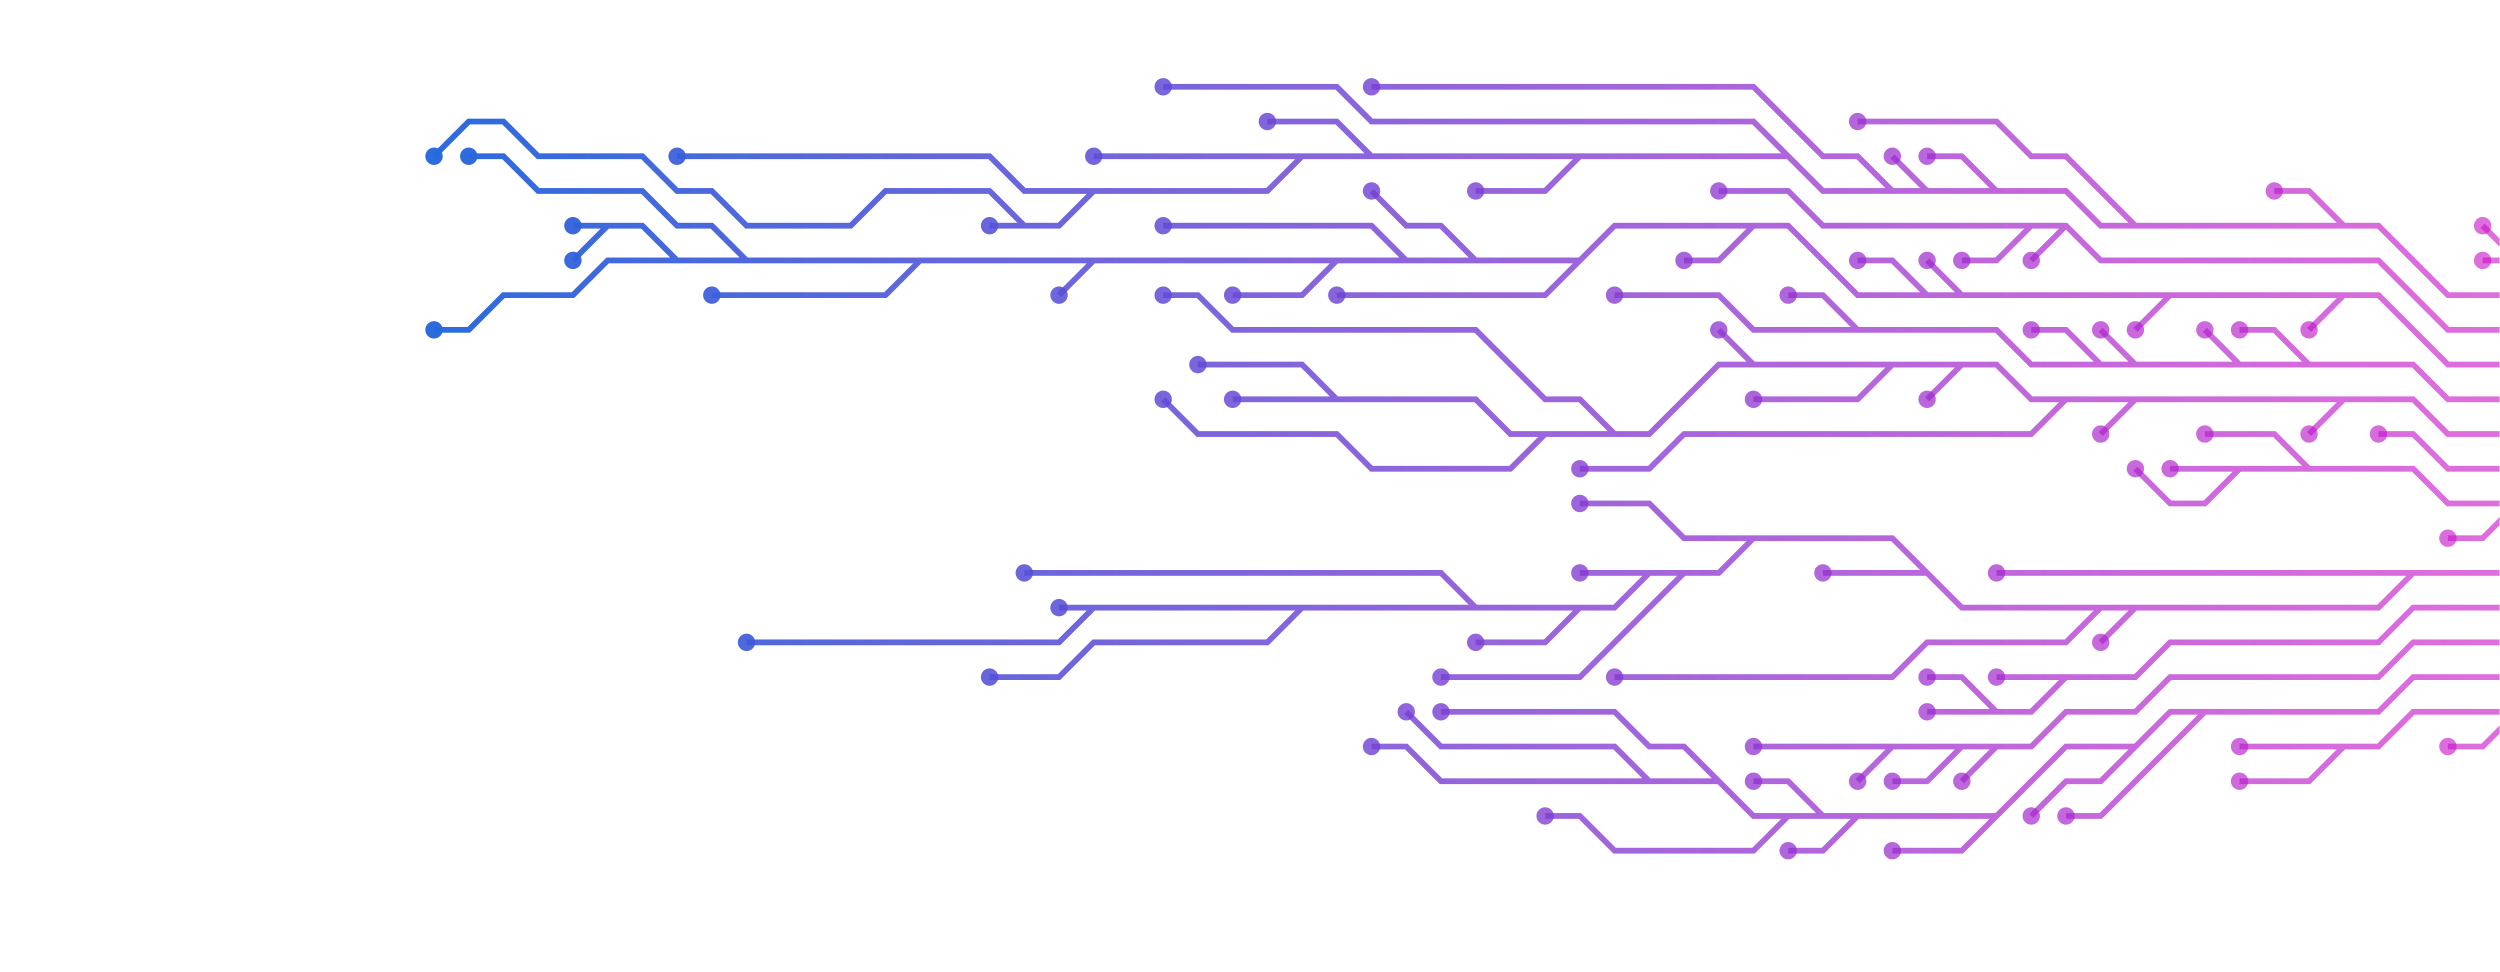 <svg xmlns="http://www.w3.org/2000/svg" version="1.1" xmlns:xlink="http://www.w3.org/1999/xlink" xmlns:svgjs="http://svgjs.dev/svgjs" width="1440" height="560" preserveAspectRatio="none" viewBox="0 0 1440 560"><g mask="url(&quot;#SvgjsMask7554&quot;)" fill="none"><g mask="url(&quot;#SvgjsMask7556&quot;)"><path d="M1330 270L1310 250L1290 250L1270 250M1290 270L1270 290L1250 290L1230 270M1450 290L1430 310L1410 310M1470 290L1450 290L1430 290L1410 290L1390 270L1370 270L1350 270L1330 270L1310 270L1290 270L1270 270L1250 270" stroke="url(&quot;#SvgjsLinearGradient7555&quot;)" stroke-width="3.33"></path><path d="M1245 270 a5 5 0 1 0 10 0 a5 5 0 1 0 -10 0zM1265 250 a5 5 0 1 0 10 0 a5 5 0 1 0 -10 0zM1225 270 a5 5 0 1 0 10 0 a5 5 0 1 0 -10 0zM1405 310 a5 5 0 1 0 10 0 a5 5 0 1 0 -10 0z" fill="url(&quot;#SvgjsLinearGradient7555&quot;)"></path><path d="M1470 270L1450 270L1430 270L1410 270L1390 250L1370 250" stroke="url(&quot;#SvgjsLinearGradient7555&quot;)" stroke-width="3.33"></path><path d="M1365 250 a5 5 0 1 0 10 0 a5 5 0 1 0 -10 0z" fill="url(&quot;#SvgjsLinearGradient7555&quot;)"></path><path d="M1210 350L1190 370L1170 370L1150 370L1130 370L1110 370L1090 390L1070 390L1050 390L1030 390L1010 390L990 390L970 390L950 390L930 390M1390 330L1370 330L1350 330L1330 330L1310 330L1290 330L1270 330L1250 330L1230 330L1210 330L1190 330L1170 330L1150 330M630 350L610 370L590 370L570 370L550 370L530 370L510 370L490 370L470 370L450 370L430 370M1010 310L990 310L970 310L950 290L930 290L910 290M850 350L830 330L810 330L790 330L770 330L750 330L730 330L710 330L690 330L670 330L650 330L630 330L610 330L590 330M1110 330L1090 330L1070 330L1050 330M750 350L730 370L710 370L690 370L670 370L650 370L630 370L610 390L590 390L570 390M910 350L890 370L870 370L850 370M950 330L930 330L910 330M1230 350L1210 370M970 330L950 350L930 370L910 390L890 390L870 390L850 390L830 390M1470 310L1450 330L1430 330L1410 330L1390 330L1370 350L1350 350L1330 350L1310 350L1290 350L1270 350L1250 350L1230 350L1210 350L1190 350L1170 350L1150 350L1130 350L1110 330L1090 310L1070 310L1050 310L1030 310L1010 310L990 330L970 330L950 330L930 350L910 350L890 350L870 350L850 350L830 350L810 350L790 350L770 350L750 350L730 350L710 350L690 350L670 350L650 350L630 350L610 350" stroke="url(&quot;#SvgjsLinearGradient7555&quot;)" stroke-width="3.33"></path><path d="M605 350 a5 5 0 1 0 10 0 a5 5 0 1 0 -10 0zM925 390 a5 5 0 1 0 10 0 a5 5 0 1 0 -10 0zM1145 330 a5 5 0 1 0 10 0 a5 5 0 1 0 -10 0zM425 370 a5 5 0 1 0 10 0 a5 5 0 1 0 -10 0zM905 290 a5 5 0 1 0 10 0 a5 5 0 1 0 -10 0zM585 330 a5 5 0 1 0 10 0 a5 5 0 1 0 -10 0zM1045 330 a5 5 0 1 0 10 0 a5 5 0 1 0 -10 0zM565 390 a5 5 0 1 0 10 0 a5 5 0 1 0 -10 0zM845 370 a5 5 0 1 0 10 0 a5 5 0 1 0 -10 0zM905 330 a5 5 0 1 0 10 0 a5 5 0 1 0 -10 0zM1205 370 a5 5 0 1 0 10 0 a5 5 0 1 0 -10 0zM825 390 a5 5 0 1 0 10 0 a5 5 0 1 0 -10 0z" fill="url(&quot;#SvgjsLinearGradient7555&quot;)"></path><path d="M930 250L910 230L890 230L870 210L850 190L830 190L810 190L790 190L770 190L750 190L730 190L710 190L690 170L670 170M1010 210L990 190M1090 210L1070 230L1050 230L1030 230L1010 230M770 230L750 210L730 210L710 210L690 210M1230 230L1210 250M890 250L870 270L850 270L830 270L810 270L790 270L770 250L750 250L730 250L710 250L690 250L670 230M1130 210L1110 230M1190 230L1170 250L1150 250L1130 250L1110 250L1090 250L1070 250L1050 250L1030 250L1010 250L990 250L970 250L950 270L930 270L910 270M1350 230L1330 250M1470 250L1450 250L1430 250L1410 250L1390 230L1370 230L1350 230L1330 230L1310 230L1290 230L1270 230L1250 230L1230 230L1210 230L1190 230L1170 230L1150 210L1130 210L1110 210L1090 210L1070 210L1050 210L1030 210L1010 210L990 210L970 230L950 250L930 250L910 250L890 250L870 250L850 230L830 230L810 230L790 230L770 230L750 230L730 230L710 230" stroke="url(&quot;#SvgjsLinearGradient7555&quot;)" stroke-width="3.33"></path><path d="M705 230 a5 5 0 1 0 10 0 a5 5 0 1 0 -10 0zM665 170 a5 5 0 1 0 10 0 a5 5 0 1 0 -10 0zM985 190 a5 5 0 1 0 10 0 a5 5 0 1 0 -10 0zM1005 230 a5 5 0 1 0 10 0 a5 5 0 1 0 -10 0zM685 210 a5 5 0 1 0 10 0 a5 5 0 1 0 -10 0zM1205 250 a5 5 0 1 0 10 0 a5 5 0 1 0 -10 0zM665 230 a5 5 0 1 0 10 0 a5 5 0 1 0 -10 0zM1105 230 a5 5 0 1 0 10 0 a5 5 0 1 0 -10 0zM905 270 a5 5 0 1 0 10 0 a5 5 0 1 0 -10 0zM1325 250 a5 5 0 1 0 10 0 a5 5 0 1 0 -10 0z" fill="url(&quot;#SvgjsLinearGradient7555&quot;)"></path><path d="M1070 190L1050 190L1030 190L1010 190L990 170L970 170L950 170L930 170M1290 210L1270 190M1330 210L1310 190L1290 190M1210 210L1190 190L1170 190M1230 210L1210 190M1470 230L1450 230L1430 230L1410 230L1390 210L1370 210L1350 210L1330 210L1310 210L1290 210L1270 210L1250 210L1230 210L1210 210L1190 210L1170 210L1150 190L1130 190L1110 190L1090 190L1070 190L1050 170L1030 170" stroke="url(&quot;#SvgjsLinearGradient7555&quot;)" stroke-width="3.33"></path><path d="M1025 170 a5 5 0 1 0 10 0 a5 5 0 1 0 -10 0zM925 170 a5 5 0 1 0 10 0 a5 5 0 1 0 -10 0zM1265 190 a5 5 0 1 0 10 0 a5 5 0 1 0 -10 0zM1285 190 a5 5 0 1 0 10 0 a5 5 0 1 0 -10 0zM1165 190 a5 5 0 1 0 10 0 a5 5 0 1 0 -10 0zM1205 190 a5 5 0 1 0 10 0 a5 5 0 1 0 -10 0z" fill="url(&quot;#SvgjsLinearGradient7555&quot;)"></path><path d="M1150 410L1130 390L1110 390M1190 390L1170 390L1150 390M1470 350L1450 350L1430 350L1410 350L1390 350L1370 370L1350 370L1330 370L1310 370L1290 370L1270 370L1250 370L1230 390L1210 390L1190 390L1170 410L1150 410L1130 410L1110 410" stroke="url(&quot;#SvgjsLinearGradient7555&quot;)" stroke-width="3.33"></path><path d="M1105 410 a5 5 0 1 0 10 0 a5 5 0 1 0 -10 0zM1105 390 a5 5 0 1 0 10 0 a5 5 0 1 0 -10 0zM1145 390 a5 5 0 1 0 10 0 a5 5 0 1 0 -10 0z" fill="url(&quot;#SvgjsLinearGradient7555&quot;)"></path><path d="M430 150L410 130L390 130L370 110L350 110L330 110L310 110L290 90L270 90M770 150L750 170L730 170L710 170M350 130L330 130M530 150L510 170L490 170L470 170L450 170L430 170L410 170M1110 170L1090 150L1070 150M1010 130L990 150L970 150M390 150L370 150L350 150L330 170L310 170L290 170L270 190L250 190M810 150L790 130L770 130L750 130L730 130L710 130L690 130L670 130M1350 170L1330 190M630 150L610 170M910 150L890 170L870 170L850 170L830 170L810 170L790 170L770 170M1250 170L1230 190M1130 170L1110 150M850 150L830 130L810 130L790 110M1470 210L1450 210L1430 210L1410 210L1390 190L1370 170L1350 170L1330 170L1310 170L1290 170L1270 170L1250 170L1230 170L1210 170L1190 170L1170 170L1150 170L1130 170L1110 170L1090 170L1070 170L1050 150L1030 130L1010 130L990 130L970 130L950 130L930 130L910 150L890 150L870 150L850 150L830 150L810 150L790 150L770 150L750 150L730 150L710 150L690 150L670 150L650 150L630 150L610 150L590 150L570 150L550 150L530 150L510 150L490 150L470 150L450 150L430 150L410 150L390 150L370 130L350 130L330 150" stroke="url(&quot;#SvgjsLinearGradient7555&quot;)" stroke-width="3.33"></path><path d="M325 150 a5 5 0 1 0 10 0 a5 5 0 1 0 -10 0zM265 90 a5 5 0 1 0 10 0 a5 5 0 1 0 -10 0zM705 170 a5 5 0 1 0 10 0 a5 5 0 1 0 -10 0zM325 130 a5 5 0 1 0 10 0 a5 5 0 1 0 -10 0zM405 170 a5 5 0 1 0 10 0 a5 5 0 1 0 -10 0zM1065 150 a5 5 0 1 0 10 0 a5 5 0 1 0 -10 0zM965 150 a5 5 0 1 0 10 0 a5 5 0 1 0 -10 0zM245 190 a5 5 0 1 0 10 0 a5 5 0 1 0 -10 0zM665 130 a5 5 0 1 0 10 0 a5 5 0 1 0 -10 0zM1325 190 a5 5 0 1 0 10 0 a5 5 0 1 0 -10 0zM605 170 a5 5 0 1 0 10 0 a5 5 0 1 0 -10 0zM765 170 a5 5 0 1 0 10 0 a5 5 0 1 0 -10 0zM1225 190 a5 5 0 1 0 10 0 a5 5 0 1 0 -10 0zM1105 150 a5 5 0 1 0 10 0 a5 5 0 1 0 -10 0zM785 110 a5 5 0 1 0 10 0 a5 5 0 1 0 -10 0z" fill="url(&quot;#SvgjsLinearGradient7555&quot;)"></path><path d="M1090 430L1070 430L1050 430L1030 430L1010 430M1130 430L1110 450L1090 450M1150 430L1130 450M1470 370L1450 370L1430 370L1410 370L1390 370L1370 390L1350 390L1330 390L1310 390L1290 390L1270 390L1250 390L1230 410L1210 410L1190 410L1170 430L1150 430L1130 430L1110 430L1090 430L1070 450" stroke="url(&quot;#SvgjsLinearGradient7555&quot;)" stroke-width="3.33"></path><path d="M1065 450 a5 5 0 1 0 10 0 a5 5 0 1 0 -10 0zM1005 430 a5 5 0 1 0 10 0 a5 5 0 1 0 -10 0zM1085 450 a5 5 0 1 0 10 0 a5 5 0 1 0 -10 0zM1125 450 a5 5 0 1 0 10 0 a5 5 0 1 0 -10 0z" fill="url(&quot;#SvgjsLinearGradient7555&quot;)"></path><path d="M1170 130L1150 150L1130 150M1190 130L1170 150M1470 190L1450 190L1430 190L1410 190L1390 170L1370 150L1350 150L1330 150L1310 150L1290 150L1270 150L1250 150L1230 150L1210 150L1190 130L1170 130L1150 130L1130 130L1110 130L1090 130L1070 130L1050 130L1030 110L1010 110L990 110" stroke="url(&quot;#SvgjsLinearGradient7555&quot;)" stroke-width="3.33"></path><path d="M985 110 a5 5 0 1 0 10 0 a5 5 0 1 0 -10 0zM1125 150 a5 5 0 1 0 10 0 a5 5 0 1 0 -10 0zM1165 150 a5 5 0 1 0 10 0 a5 5 0 1 0 -10 0z" fill="url(&quot;#SvgjsLinearGradient7555&quot;)"></path><path d="M1030 470L1010 490L990 490L970 490L950 490L930 490L910 470L890 470M1230 430L1210 450L1190 450L1170 470M950 450L930 430L910 430L890 430L870 430L850 430L830 430L810 410M990 450L970 430L950 430L930 410L910 410L890 410L870 410L850 410L830 410M1050 470L1030 450L1010 450M1270 410L1250 430L1230 450L1210 470L1190 470M1150 470L1130 490L1110 490L1090 490M1070 470L1050 490L1030 490M1470 390L1450 390L1430 390L1410 390L1390 390L1370 410L1350 410L1330 410L1310 410L1290 410L1270 410L1250 410L1230 430L1210 430L1190 430L1170 450L1150 470L1130 470L1110 470L1090 470L1070 470L1050 470L1030 470L1010 470L990 450L970 450L950 450L930 450L910 450L890 450L870 450L850 450L830 450L810 430L790 430" stroke="url(&quot;#SvgjsLinearGradient7555&quot;)" stroke-width="3.33"></path><path d="M785 430 a5 5 0 1 0 10 0 a5 5 0 1 0 -10 0zM885 470 a5 5 0 1 0 10 0 a5 5 0 1 0 -10 0zM1165 470 a5 5 0 1 0 10 0 a5 5 0 1 0 -10 0zM805 410 a5 5 0 1 0 10 0 a5 5 0 1 0 -10 0zM825 410 a5 5 0 1 0 10 0 a5 5 0 1 0 -10 0zM1005 450 a5 5 0 1 0 10 0 a5 5 0 1 0 -10 0zM1185 470 a5 5 0 1 0 10 0 a5 5 0 1 0 -10 0zM1085 490 a5 5 0 1 0 10 0 a5 5 0 1 0 -10 0zM1025 490 a5 5 0 1 0 10 0 a5 5 0 1 0 -10 0z" fill="url(&quot;#SvgjsLinearGradient7555&quot;)"></path><path d="M1350 130L1330 110L1310 110M790 90L770 70L750 70L730 70M1230 130L1210 110L1190 90L1170 90L1150 70L1130 70L1110 70L1090 70L1070 70M1030 90L1010 70L990 70L970 70L950 70L930 70L910 70L890 70L870 70L850 70L830 70L810 70L790 70L770 50L750 50L730 50L710 50L690 50L670 50M590 130L570 110L550 110L530 110L510 110L490 130L470 130L450 130L430 130L410 110L390 110L370 90L350 90L330 90L310 90L290 70L270 70L250 90M750 90L730 90L710 90L690 90L670 90L650 90L630 90M1090 110L1070 90L1050 90L1030 70L1010 50L990 50L970 50L950 50L930 50L910 50L890 50L870 50L850 50L830 50L810 50L790 50M1110 110L1090 90M630 110L610 110L590 110L570 90L550 90L530 90L510 90L490 90L470 90L450 90L430 90L410 90L390 90M910 90L890 110L870 110L850 110M1150 110L1130 90L1110 90M1470 170L1450 170L1430 170L1410 170L1390 150L1370 130L1350 130L1330 130L1310 130L1290 130L1270 130L1250 130L1230 130L1210 130L1190 110L1170 110L1150 110L1130 110L1110 110L1090 110L1070 110L1050 110L1030 90L1010 90L990 90L970 90L950 90L930 90L910 90L890 90L870 90L850 90L830 90L810 90L790 90L770 90L750 90L730 110L710 110L690 110L670 110L650 110L630 110L610 130L590 130L570 130" stroke="url(&quot;#SvgjsLinearGradient7555&quot;)" stroke-width="3.33"></path><path d="M565 130 a5 5 0 1 0 10 0 a5 5 0 1 0 -10 0zM1305 110 a5 5 0 1 0 10 0 a5 5 0 1 0 -10 0zM725 70 a5 5 0 1 0 10 0 a5 5 0 1 0 -10 0zM1065 70 a5 5 0 1 0 10 0 a5 5 0 1 0 -10 0zM665 50 a5 5 0 1 0 10 0 a5 5 0 1 0 -10 0zM245 90 a5 5 0 1 0 10 0 a5 5 0 1 0 -10 0zM625 90 a5 5 0 1 0 10 0 a5 5 0 1 0 -10 0zM785 50 a5 5 0 1 0 10 0 a5 5 0 1 0 -10 0zM1085 90 a5 5 0 1 0 10 0 a5 5 0 1 0 -10 0zM385 90 a5 5 0 1 0 10 0 a5 5 0 1 0 -10 0zM845 110 a5 5 0 1 0 10 0 a5 5 0 1 0 -10 0zM1105 90 a5 5 0 1 0 10 0 a5 5 0 1 0 -10 0z" fill="url(&quot;#SvgjsLinearGradient7555&quot;)"></path><path d="M1350 430L1330 450L1310 450L1290 450M1450 410L1430 430L1410 430M1470 410L1450 410L1430 410L1410 410L1390 410L1370 430L1350 430L1330 430L1310 430L1290 430" stroke="url(&quot;#SvgjsLinearGradient7555&quot;)" stroke-width="3.33"></path><path d="M1285 430 a5 5 0 1 0 10 0 a5 5 0 1 0 -10 0zM1285 450 a5 5 0 1 0 10 0 a5 5 0 1 0 -10 0zM1405 430 a5 5 0 1 0 10 0 a5 5 0 1 0 -10 0z" fill="url(&quot;#SvgjsLinearGradient7555&quot;)"></path><path d="M1450 150L1430 130M1470 150L1450 150L1430 150" stroke="url(&quot;#SvgjsLinearGradient7555&quot;)" stroke-width="3.33"></path><path d="M1425 150 a5 5 0 1 0 10 0 a5 5 0 1 0 -10 0zM1425 130 a5 5 0 1 0 10 0 a5 5 0 1 0 -10 0z" fill="url(&quot;#SvgjsLinearGradient7555&quot;)"></path></g></g><defs><mask id="SvgjsMask7554"><rect width="1440" height="560" fill="#ffffff"></rect></mask><linearGradient x1="187.2" y1="280" x2="1440" y2="280" gradientUnits="userSpaceOnUse" id="SvgjsLinearGradient7555"><stop stop-color="rgba(30, 109, 222, 1)" offset="0"></stop><stop stop-color="rgba(202, 20, 200, 0.62)" offset="0.99"></stop></linearGradient><mask id="SvgjsMask7556"><rect width="1440" height="560" fill="white"></rect><path d="M1247.5 270 a2.5 2.5 0 1 0 5 0 a2.5 2.5 0 1 0 -5 0zM1267.5 250 a2.5 2.5 0 1 0 5 0 a2.5 2.5 0 1 0 -5 0zM1227.5 270 a2.5 2.5 0 1 0 5 0 a2.5 2.5 0 1 0 -5 0zM1407.5 310 a2.5 2.5 0 1 0 5 0 a2.5 2.5 0 1 0 -5 0z" fill="black"></path><path d="M1367.5 250 a2.5 2.5 0 1 0 5 0 a2.5 2.5 0 1 0 -5 0z" fill="black"></path><path d="M607.5 350 a2.5 2.5 0 1 0 5 0 a2.5 2.5 0 1 0 -5 0zM927.5 390 a2.5 2.5 0 1 0 5 0 a2.5 2.5 0 1 0 -5 0zM1147.5 330 a2.5 2.5 0 1 0 5 0 a2.5 2.5 0 1 0 -5 0zM427.5 370 a2.5 2.5 0 1 0 5 0 a2.5 2.5 0 1 0 -5 0zM907.5 290 a2.5 2.5 0 1 0 5 0 a2.5 2.5 0 1 0 -5 0zM587.5 330 a2.5 2.5 0 1 0 5 0 a2.5 2.5 0 1 0 -5 0zM1047.5 330 a2.5 2.5 0 1 0 5 0 a2.5 2.5 0 1 0 -5 0zM567.5 390 a2.5 2.5 0 1 0 5 0 a2.5 2.5 0 1 0 -5 0zM847.5 370 a2.5 2.5 0 1 0 5 0 a2.5 2.5 0 1 0 -5 0zM907.5 330 a2.5 2.5 0 1 0 5 0 a2.5 2.5 0 1 0 -5 0zM1207.5 370 a2.5 2.5 0 1 0 5 0 a2.5 2.5 0 1 0 -5 0zM827.5 390 a2.5 2.5 0 1 0 5 0 a2.5 2.5 0 1 0 -5 0z" fill="black"></path><path d="M707.5 230 a2.5 2.5 0 1 0 5 0 a2.5 2.5 0 1 0 -5 0zM667.5 170 a2.5 2.5 0 1 0 5 0 a2.5 2.5 0 1 0 -5 0zM987.5 190 a2.5 2.5 0 1 0 5 0 a2.5 2.5 0 1 0 -5 0zM1007.5 230 a2.5 2.5 0 1 0 5 0 a2.5 2.5 0 1 0 -5 0zM687.5 210 a2.5 2.5 0 1 0 5 0 a2.5 2.5 0 1 0 -5 0zM1207.5 250 a2.5 2.5 0 1 0 5 0 a2.5 2.5 0 1 0 -5 0zM667.5 230 a2.5 2.5 0 1 0 5 0 a2.5 2.5 0 1 0 -5 0zM1107.5 230 a2.5 2.5 0 1 0 5 0 a2.5 2.5 0 1 0 -5 0zM907.5 270 a2.5 2.5 0 1 0 5 0 a2.5 2.5 0 1 0 -5 0zM1327.5 250 a2.5 2.5 0 1 0 5 0 a2.5 2.5 0 1 0 -5 0z" fill="black"></path><path d="M1027.5 170 a2.5 2.5 0 1 0 5 0 a2.5 2.5 0 1 0 -5 0zM927.5 170 a2.5 2.5 0 1 0 5 0 a2.5 2.5 0 1 0 -5 0zM1267.5 190 a2.5 2.5 0 1 0 5 0 a2.5 2.5 0 1 0 -5 0zM1287.5 190 a2.5 2.5 0 1 0 5 0 a2.5 2.5 0 1 0 -5 0zM1167.5 190 a2.5 2.5 0 1 0 5 0 a2.5 2.5 0 1 0 -5 0zM1207.5 190 a2.5 2.5 0 1 0 5 0 a2.5 2.5 0 1 0 -5 0z" fill="black"></path><path d="M1107.5 410 a2.5 2.5 0 1 0 5 0 a2.5 2.5 0 1 0 -5 0zM1107.5 390 a2.5 2.5 0 1 0 5 0 a2.5 2.5 0 1 0 -5 0zM1147.5 390 a2.5 2.5 0 1 0 5 0 a2.5 2.5 0 1 0 -5 0z" fill="black"></path><path d="M327.5 150 a2.5 2.5 0 1 0 5 0 a2.5 2.5 0 1 0 -5 0zM267.5 90 a2.5 2.5 0 1 0 5 0 a2.5 2.5 0 1 0 -5 0zM707.5 170 a2.5 2.5 0 1 0 5 0 a2.5 2.5 0 1 0 -5 0zM327.5 130 a2.5 2.5 0 1 0 5 0 a2.5 2.5 0 1 0 -5 0zM407.5 170 a2.5 2.5 0 1 0 5 0 a2.5 2.5 0 1 0 -5 0zM1067.5 150 a2.5 2.5 0 1 0 5 0 a2.5 2.5 0 1 0 -5 0zM967.5 150 a2.5 2.5 0 1 0 5 0 a2.5 2.5 0 1 0 -5 0zM247.5 190 a2.5 2.5 0 1 0 5 0 a2.5 2.5 0 1 0 -5 0zM667.5 130 a2.5 2.5 0 1 0 5 0 a2.5 2.5 0 1 0 -5 0zM1327.5 190 a2.5 2.5 0 1 0 5 0 a2.5 2.5 0 1 0 -5 0zM607.5 170 a2.5 2.5 0 1 0 5 0 a2.5 2.5 0 1 0 -5 0zM767.5 170 a2.5 2.5 0 1 0 5 0 a2.5 2.5 0 1 0 -5 0zM1227.5 190 a2.5 2.5 0 1 0 5 0 a2.5 2.5 0 1 0 -5 0zM1107.5 150 a2.5 2.5 0 1 0 5 0 a2.5 2.5 0 1 0 -5 0zM787.5 110 a2.5 2.5 0 1 0 5 0 a2.5 2.5 0 1 0 -5 0z" fill="black"></path><path d="M1067.5 450 a2.5 2.5 0 1 0 5 0 a2.5 2.5 0 1 0 -5 0zM1007.5 430 a2.5 2.5 0 1 0 5 0 a2.5 2.5 0 1 0 -5 0zM1087.5 450 a2.5 2.5 0 1 0 5 0 a2.5 2.5 0 1 0 -5 0zM1127.5 450 a2.5 2.5 0 1 0 5 0 a2.5 2.5 0 1 0 -5 0z" fill="black"></path><path d="M987.5 110 a2.5 2.5 0 1 0 5 0 a2.5 2.5 0 1 0 -5 0zM1127.5 150 a2.5 2.5 0 1 0 5 0 a2.5 2.5 0 1 0 -5 0zM1167.5 150 a2.5 2.5 0 1 0 5 0 a2.5 2.5 0 1 0 -5 0z" fill="black"></path><path d="M787.5 430 a2.5 2.5 0 1 0 5 0 a2.5 2.5 0 1 0 -5 0zM887.5 470 a2.5 2.5 0 1 0 5 0 a2.5 2.5 0 1 0 -5 0zM1167.5 470 a2.5 2.5 0 1 0 5 0 a2.5 2.5 0 1 0 -5 0zM807.5 410 a2.5 2.5 0 1 0 5 0 a2.5 2.5 0 1 0 -5 0zM827.5 410 a2.5 2.5 0 1 0 5 0 a2.5 2.5 0 1 0 -5 0zM1007.5 450 a2.5 2.5 0 1 0 5 0 a2.5 2.5 0 1 0 -5 0zM1187.5 470 a2.5 2.5 0 1 0 5 0 a2.5 2.5 0 1 0 -5 0zM1087.5 490 a2.5 2.5 0 1 0 5 0 a2.5 2.5 0 1 0 -5 0zM1027.5 490 a2.5 2.5 0 1 0 5 0 a2.5 2.5 0 1 0 -5 0z" fill="black"></path><path d="M567.5 130 a2.5 2.5 0 1 0 5 0 a2.5 2.5 0 1 0 -5 0zM1307.5 110 a2.5 2.5 0 1 0 5 0 a2.5 2.5 0 1 0 -5 0zM727.5 70 a2.5 2.5 0 1 0 5 0 a2.5 2.5 0 1 0 -5 0zM1067.5 70 a2.5 2.5 0 1 0 5 0 a2.5 2.5 0 1 0 -5 0zM667.5 50 a2.5 2.5 0 1 0 5 0 a2.5 2.5 0 1 0 -5 0zM247.5 90 a2.5 2.5 0 1 0 5 0 a2.5 2.5 0 1 0 -5 0zM627.5 90 a2.5 2.5 0 1 0 5 0 a2.5 2.5 0 1 0 -5 0zM787.5 50 a2.5 2.5 0 1 0 5 0 a2.5 2.5 0 1 0 -5 0zM1087.5 90 a2.5 2.5 0 1 0 5 0 a2.5 2.5 0 1 0 -5 0zM387.5 90 a2.5 2.5 0 1 0 5 0 a2.5 2.5 0 1 0 -5 0zM847.5 110 a2.5 2.5 0 1 0 5 0 a2.5 2.5 0 1 0 -5 0zM1107.5 90 a2.5 2.5 0 1 0 5 0 a2.5 2.5 0 1 0 -5 0z" fill="black"></path><path d="M1287.5 430 a2.5 2.5 0 1 0 5 0 a2.5 2.5 0 1 0 -5 0zM1287.5 450 a2.5 2.5 0 1 0 5 0 a2.5 2.5 0 1 0 -5 0zM1407.5 430 a2.5 2.5 0 1 0 5 0 a2.5 2.5 0 1 0 -5 0z" fill="black"></path><path d="M1427.5 150 a2.5 2.5 0 1 0 5 0 a2.5 2.5 0 1 0 -5 0zM1427.5 130 a2.5 2.5 0 1 0 5 0 a2.5 2.5 0 1 0 -5 0z" fill="black"></path></mask></defs></svg>